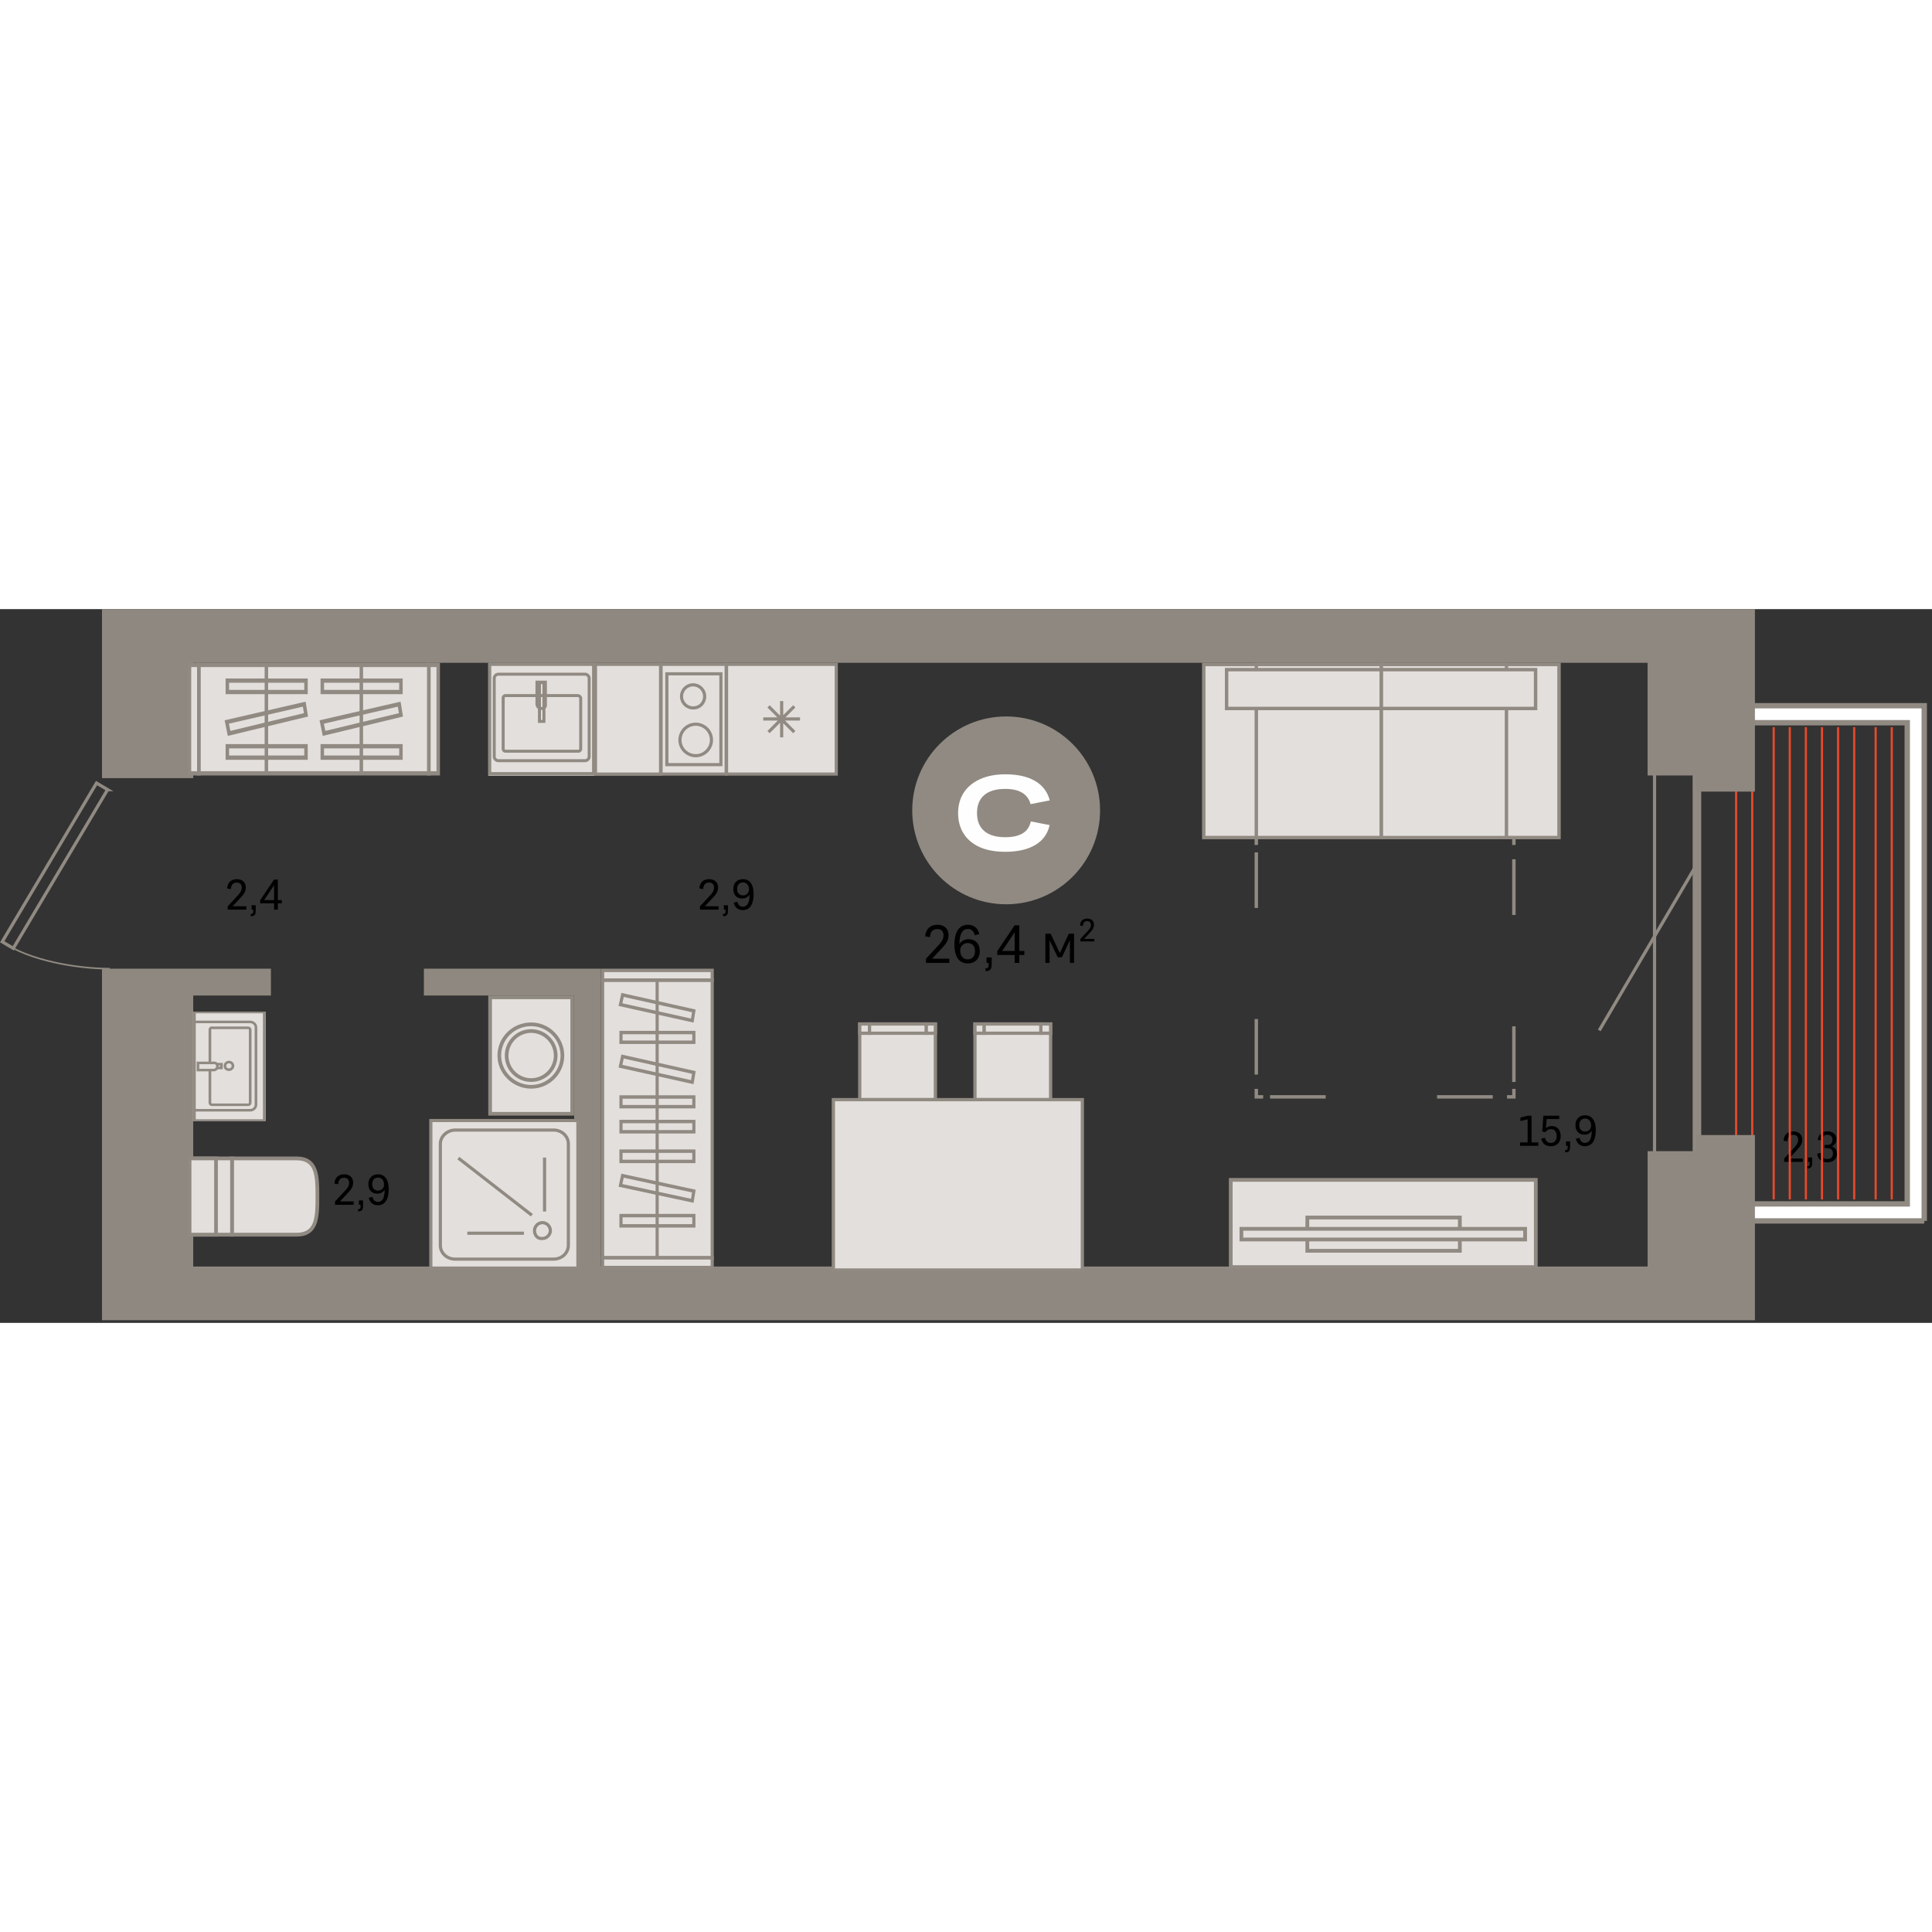 <svg xmlns="http://www.w3.org/2000/svg" fill="none" viewBox="0 0 360 133" width="200" height="200"><rect x="0" y="0" width="360" height="133" fill="#333333" stroke="none"/><g id="8-3-3"><g id="ÑÐ°Ð·Ð¼ÐµÑÑ"><path id="2,9" fill="#000" d="m130.432 55.375 1.824-1.96c.297-.316.502-.586.617-.81.115-.226.172-.466.172-.718 0-.297-.082-.526-.246-.688-.162-.164-.391-.246-.688-.246-.333 0-.593.104-.781.313-.185.208-.282.509-.293.902l-.711-.121c.034-.55.21-.974.528-1.274.32-.302.747-.453 1.281-.453.513 0 .918.14 1.215.418.299.276.449.651.449 1.125 0 .35-.077.668-.231.957-.153.29-.431.642-.832 1.059l-1.394 1.496h2.562V56h-3.472v-.625Zm4.449-.191h.765v1.015c0 .383-.067.649-.203.797-.135.151-.368.23-.699.234l-.039-.421c.19 0 .319-.037.387-.11.068-.073.101-.217.101-.433V56h-.312v-.816Zm5.543-2.07c0 .965-.175 1.701-.524 2.206-.346.505-.846.758-1.5.758-.437 0-.803-.121-1.097-.363-.292-.242-.486-.587-.582-1.035l.695-.145c.065.297.182.525.352.684a.917.917 0 0 0 .648.238c.826 0 1.246-.753 1.262-2.258a1.489 1.489 0 0 1-.563.532 1.652 1.652 0 0 1-.804.19c-.511 0-.916-.157-1.215-.472-.3-.317-.45-.75-.45-1.297 0-.557.163-1.001.489-1.332.328-.333.763-.5 1.304-.5.641 0 1.132.241 1.473.723.341.482.512 1.172.512 2.07Zm-1.985-2.184c-.33 0-.593.11-.789.328-.192.216-.289.506-.289.87 0 .386.095.686.285.9.191.21.458.316.801.316a1.079 1.079 0 0 0 1.114-1.098c0-.4-.102-.72-.305-.957-.203-.24-.475-.36-.817-.36Z"/><path id="2,9_2" fill="#000" d="m62.432 110.375 1.824-1.961c.297-.315.502-.585.617-.809.115-.226.172-.466.172-.718 0-.297-.082-.526-.246-.688-.162-.164-.39-.246-.688-.246-.333 0-.593.104-.78.313-.186.208-.284.509-.294.902l-.71-.121c.033-.55.209-.974.526-1.274.32-.302.748-.453 1.282-.453.513 0 .918.14 1.215.418.3.276.449.651.449 1.125 0 .349-.077.668-.23.957-.154.289-.432.642-.833 1.059l-1.394 1.496h2.562V111h-3.472v-.625Zm4.449-.191h.766v1.015c0 .383-.068.649-.204.797-.135.151-.368.229-.699.234l-.039-.421c.19 0 .32-.037.387-.11.067-.073.101-.217.101-.433V111h-.312v-.816Zm5.543-2.071c0 .966-.175 1.702-.524 2.207-.346.506-.846.758-1.5.758-.437 0-.803-.121-1.097-.363-.292-.242-.486-.587-.582-1.035l.695-.145c.065.297.182.525.352.684a.918.918 0 0 0 .648.238c.826 0 1.246-.753 1.262-2.258a1.48 1.48 0 0 1-.563.531 1.651 1.651 0 0 1-.804.192c-.51 0-.916-.158-1.215-.473-.3-.317-.45-.75-.45-1.297 0-.557.163-1.001.489-1.332.328-.333.763-.5 1.304-.5.641 0 1.132.241 1.473.723.341.482.512 1.172.512 2.07Zm-1.985-2.183c-.33 0-.593.109-.789.328-.192.216-.289.506-.289.871 0 .385.095.685.285.898.19.211.457.317.801.317a1.077 1.077 0 0 0 1.114-1.098c0-.401-.102-.72-.305-.957-.203-.24-.475-.359-.817-.359Z"/><path id="2,4" fill="#000" d="m42.432 55.375 1.824-1.96c.297-.316.502-.586.617-.81.115-.226.172-.466.172-.718 0-.297-.082-.526-.246-.688-.162-.164-.39-.246-.688-.246-.333 0-.593.104-.78.313-.186.208-.284.509-.294.902l-.71-.121c.033-.55.209-.974.526-1.274.32-.302.748-.453 1.282-.453.513 0 .918.14 1.215.418.3.276.449.651.449 1.125 0 .35-.077.668-.23.957-.154.29-.432.642-.833 1.059l-1.394 1.496h2.562V56h-3.472v-.625Zm4.449-.191h.766v1.015c0 .383-.068.649-.204.797-.135.151-.368.23-.699.234l-.039-.421c.19 0 .32-.037.387-.11.068-.073.101-.217.101-.433V56h-.312v-.816Zm4.887.816h-.696v-1.184h-2.594v-.57l2.587-3.848h.703v3.825h.75v.593h-.75V56Zm-2.559-1.777h1.863V51.44l-1.863 2.782Z"/><path id="15,9" fill="#000" d="M283.248 100v-.625h1.406V95.07l-1.343.32v-.656l1.382-.336h.688v4.977h1.258V100h-3.391Zm5.731.078c-.49 0-.887-.12-1.192-.36-.305-.241-.502-.596-.594-1.062l.715-.144c.057.307.176.541.356.703.182.161.418.242.707.242.343 0 .61-.11.8-.328.193-.221.29-.531.29-.93 0-.411-.093-.73-.278-.957-.185-.226-.443-.34-.773-.34-.44 0-.776.183-1.008.547l-.629-.082.207-2.969h2.961v.625h-2.34l-.133 1.696c.284-.26.644-.39 1.078-.39.506 0 .908.163 1.208.491.299.328.449.783.449 1.364 0 .593-.164 1.058-.492 1.394-.326.334-.77.5-1.332.5Zm2.824-.894h.765v1.015c0 .383-.067.649-.203.797-.135.151-.368.229-.699.234l-.039-.421c.19 0 .319-.037.387-.11.067-.073.101-.217.101-.433V100h-.312v-.816Zm5.543-2.07c0 .965-.175 1.701-.524 2.206-.346.506-.846.758-1.5.758-.437 0-.803-.121-1.097-.363-.292-.242-.486-.587-.582-1.035l.695-.145c.065.297.182.525.351.684a.92.92 0 0 0 .649.238c.825 0 1.246-.753 1.262-2.258a1.496 1.496 0 0 1-.563.532 1.653 1.653 0 0 1-.805.19c-.51 0-.915-.157-1.214-.472-.3-.317-.45-.75-.45-1.297 0-.557.163-1.001.489-1.332.328-.333.763-.5 1.304-.5.641 0 1.132.241 1.473.723.341.482.512 1.172.512 2.07Zm-1.985-2.184c-.33 0-.593.11-.789.328-.192.216-.289.506-.289.87 0 .386.095.686.285.9.19.21.457.316.801.316.323 0 .589-.104.797-.313.211-.208.316-.47.316-.785 0-.4-.101-.72-.304-.957-.203-.24-.476-.36-.817-.36Z"/><path id="2,3" fill="#000" d="m332.449 102.375 1.824-1.961c.297-.315.503-.585.618-.808.114-.227.171-.467.171-.72 0-.296-.082-.525-.246-.687-.161-.164-.39-.246-.687-.246-.333 0-.594.104-.781.313-.185.208-.283.509-.293.902l-.711-.121c.034-.55.209-.974.527-1.274.32-.302.747-.453 1.281-.453.513 0 .918.14 1.215.418.3.276.449.651.449 1.125 0 .35-.076.668-.23.957-.154.289-.431.642-.832 1.059l-1.395 1.496h2.563V103h-3.473v-.625Zm4.449-.191h.766v1.015c0 .383-.068.649-.203.797-.135.151-.369.229-.699.234l-.039-.421c.19 0 .319-.037.386-.11.068-.073.102-.217.102-.433V103h-.313v-.816Zm5.391-.704c0 .498-.16.888-.48 1.172-.321.284-.753.426-1.297.426-.55 0-.989-.134-1.317-.402-.328-.268-.523-.672-.586-1.211l.703-.129c.045.372.167.655.368.848.2.192.472.289.816.289.333 0 .591-.09.774-.27.184-.18.277-.433.277-.762 0-.32-.086-.566-.258-.738-.172-.174-.419-.262-.742-.262h-.555v-.601h.543c.289 0 .514-.085.676-.254.164-.17.246-.408.246-.715 0-.294-.086-.523-.258-.687-.169-.165-.409-.246-.719-.246-.296 0-.539.093-.726.28-.185.188-.302.46-.352.813l-.687-.144c.068-.493.259-.877.574-1.153.315-.276.723-.414 1.223-.414.513 0 .918.13 1.215.387.299.258.449.61.449 1.055 0 .336-.074.62-.223.851-.146.23-.357.394-.633.492.646.204.969.662.969 1.375Z"/><g id="Group 821"><path id="Vector" fill="#908A82" fill-rule="evenodd" d="M204.982 37.5c0 9.722-7.885 17.5-17.5 17.5-9.722 0-17.5-7.886-17.5-17.5 0-9.722 7.886-17.5 17.5-17.5 9.723 0 17.5 7.886 17.5 17.5Z" clip-rule="evenodd"/><path id="Ð¡" fill="#FEFEFE" d="M178.53 38c0-1.467.353-2.74 1.06-3.82.72-1.08 1.733-1.913 3.04-2.5 1.32-.6 2.886-.9 4.7-.9 2.28 0 4.126.413 5.54 1.24 1.413.827 2.326 2.033 2.74 3.62l-3.58.7c-.24-.92-.747-1.62-1.52-2.1-.774-.493-1.834-.74-3.18-.74-1.734 0-3.047.387-3.94 1.16-.894.773-1.34 1.887-1.34 3.34 0 1.453.446 2.567 1.34 3.34.893.773 2.206 1.16 3.94 1.16 2.76 0 4.34-.98 4.74-2.94l3.52.68c-.374 1.64-1.274 2.88-2.7 3.72-1.414.84-3.267 1.26-5.56 1.26-1.88 0-3.48-.293-4.8-.88-1.307-.6-2.3-1.44-2.98-2.52-.68-1.08-1.02-2.353-1.02-3.82Z"/><g id="Frame 2" fill="#000"><g id="Frame 1"><path id="26,4" d="m172.544 65.14 2.28-2.45c.371-.394.628-.731.772-1.011.143-.283.215-.583.215-.898 0-.372-.103-.658-.308-.86-.202-.205-.488-.307-.859-.307-.417 0-.743.13-.977.39-.231.26-.353.637-.366 1.128l-.889-.151c.042-.687.262-1.218.659-1.592.401-.378.935-.567 1.602-.567.641 0 1.147.175 1.518.523.375.345.562.814.562 1.406 0 .436-.096.835-.288 1.197-.192.36-.539.802-1.04 1.323l-1.743 1.87h3.203v.781h-4.341v-.781Zm5.303-2.616c0-1.205.216-2.123.649-2.754.436-.632 1.063-.948 1.88-.948.547 0 1.003.152 1.367.455.368.302.612.734.733 1.294l-.87.18c-.081-.374-.229-.659-.444-.854-.211-.196-.48-.293-.806-.293-1.035 0-1.562.939-1.582 2.817.173-.286.407-.51.704-.669.296-.16.634-.24 1.015-.24.632 0 1.135.2 1.509.597.374.397.561.937.561 1.62 0 .697-.203 1.254-.61 1.67-.407.414-.949.62-1.626.62-.801 0-1.414-.3-1.841-.903-.426-.602-.639-1.466-.639-2.592Zm2.48 2.739c.414 0 .741-.137.982-.41.244-.274.366-.64.366-1.099 0-.478-.119-.851-.357-1.118-.237-.27-.571-.405-1.001-.405a1.351 1.351 0 0 0-1.391 1.372c0 .504.127.908.381 1.21.254.3.594.45 1.02.45Zm3.501-.361h.957v1.27c0 .478-.084.81-.254.995-.169.189-.46.287-.874.293l-.049-.527c.238 0 .399-.046.484-.137.084-.091.127-.272.127-.542v-.332h-.391v-1.02Zm6.109 1.02h-.87v-1.48h-3.242v-.712l3.233-4.81h.879v4.78h.937v.743h-.937v1.48Zm-3.199-2.222h2.329v-3.476l-2.329 3.476Z"/><path id="Ð¼" d="M195.574 65.922h-.781v-5.44h.981l1.709 3.619 1.67-3.618h.982v5.44h-.772v-4.249l-1.489 3.198h-.781l-1.519-3.169v4.22Z"/></g><path id="2" d="m201.318 61.454 1.368-1.47c.224-.24.378-.444.462-.612.088-.172.132-.35.132-.534 0-.224-.062-.396-.186-.516-.12-.124-.292-.186-.516-.186-.248 0-.442.078-.582.234-.14.156-.214.382-.222.678l-.534-.09c.028-.416.16-.736.396-.96.24-.224.56-.336.96-.336.388 0 .692.104.912.312.224.208.336.49.336.846 0 .176-.026.34-.078.492-.048.152-.13.308-.246.468-.116.16-.274.344-.474.552l-1.044 1.122h1.92v.468h-2.604v-.468Z"/></g></g></g><g id="ÑÑÐµÐ½Ñ"><g id="Ð´Ð²ÐµÑÑ ÑÐ°Ð±Ð»" stroke="#908A82"><path id="Vector 26" stroke-width=".3" d="M20.459 67c-6.118 0-15-1.5-20-5"/><path id="Rectangle 4" stroke-width=".6" d="m20.048 33.637-2.063-1.226L.41 61.983l2.063 1.227 17.574-29.573Z"/></g><g id="Group 1246"><g id="Ð±Ð°Ð»ÐºÐ¾Ð½Ð½Ð°Ñ Ð´Ð²ÐµÑÑ Ñ"><path id="Rectangle 3 (Stroke)" fill="#908A82" fill-rule="evenodd" d="M308.6 105.4h6.8V25.6h-6.8v79.8Zm8.4.6V25h-9v81h9Z" clip-rule="evenodd"/><path id="Vector 27" stroke="#908A82" stroke-width=".6" d="M298 78.5 316.5 47"/></g><g id="Group 1244"><g id="Group 824"><path id="Vector_2" stroke="#E8492C" stroke-miterlimit="22.926" stroke-width=".4" d="M323.5 110V22"/><path id="Vector_3" stroke="#E8492C" stroke-miterlimit="22.926" stroke-width=".4" d="M333.5 110V22"/><path id="Vector_4" stroke="#E8492C" stroke-miterlimit="22.926" stroke-width=".4" d="M352.5 110V22"/><path id="Vector_5" stroke="#E8492C" stroke-miterlimit="22.926" stroke-width=".4" d="M345.5 110V22"/><path id="Vector_6" stroke="#E8492C" stroke-miterlimit="22.926" stroke-width=".4" d="M339.5 110V22"/><path id="Vector_7" stroke="#E8492C" stroke-miterlimit="22.926" stroke-width=".4" d="M326.5 110V22"/><path id="Vector_8" stroke="#E8492C" stroke-miterlimit="22.926" stroke-width=".4" d="M336.5 110V22"/><path id="Vector_9" stroke="#E8492C" stroke-miterlimit="22.926" stroke-width=".4" d="M355.5 48V22"/><path id="Vector_10" stroke="#E8492C" stroke-miterlimit="22.926" stroke-width=".4" d="M330.5 110V22"/><path id="Vector_11" stroke="#E8492C" stroke-miterlimit="22.926" stroke-width=".4" d="M349.5 110V22"/><path id="Vector_12" stroke="#E8492C" stroke-miterlimit="22.926" stroke-width=".4" d="M342.5 110V22"/><path id="Vector 223 (Stroke)" fill="#fff" fill-rule="evenodd" stroke="#908A82" d="M358.555 114h-36.499v-3.167l33.331-.001V21.168H321V18h37.555v96Z" clip-rule="evenodd"/></g></g></g><g id="Union" fill="#8F8880"><path d="M19.004 0h308v34h-11v-3h-9V10h-271v21.5h-17V0ZM19.004 132.5h308V98h-11v3h-9v21.5h-195.02V67h-33v5h28v50.5h-70.98V72h14.48v-5h-31.48v65.5Z"/></g></g><g id="Ð¼ÐµÐ±ÐµÐ»Ñ"><g id="ÑÑÐ¼Ð±Ð°" fill-rule="evenodd" clip-rule="evenodd"><path id="Vector_13" fill="#E3DFDC" d="M229.334 122.608h56.838v-16.257h-56.838v16.257Z"/><path id="Vector (Stroke)" fill="#908A82" d="M228.982 106h57.54v16.958h-57.54V106Zm.702.702v15.554h56.137v-15.554h-56.137Z"/><path id="Vector_14" fill="#E3DFDC" d="M243.6 119.566h28.419v-6.198H243.6v6.198Z"/><path id="Vector (Stroke)_2" fill="#908A82" d="M243.25 113.017h29.121v6.9H243.25v-6.9Zm.702.702v5.496h27.717v-5.496h-27.717Z"/><path id="Vector_15" fill="#E3DFDC" d="M231.32 117.462h52.862v-1.988H231.32v1.988Z"/><path id="Vector (Stroke)_3" fill="#908A82" d="M230.969 115.123h53.563v2.69h-53.563v-2.69Zm.701.702v1.286h52.161v-1.286H231.67Z"/></g><g id="ÑÐ½" fill-rule="evenodd" clip-rule="evenodd"><path id="Vector_16" fill="#E3DFDC" d="M43.228 116.565v-14.213h12.025c3.78 0 3.894 3.172 3.894 7.048v.118c0 3.876-.114 7.047-3.894 7.047H43.228Z"/><path id="Vector (Stroke)_4" fill="#908A82" d="M42.885 116.918V102h12.368c.991 0 1.777.208 2.389.612.615.406 1.023.989 1.294 1.679.53 1.354.554 3.191.554 5.109v.118c0 1.918-.023 3.755-.554 5.109-.27.69-.68 1.273-1.294 1.679-.612.404-1.398.612-2.389.612H42.885Zm.687-.705h11.681c.899 0 1.545-.188 2.017-.5.47-.31.798-.763 1.028-1.349.472-1.202.505-2.888.505-4.846v-.118c0-1.958-.033-3.644-.505-4.846-.23-.587-.558-1.039-1.028-1.349-.472-.312-1.118-.5-2.017-.5H43.572v13.508Z"/><path id="Vector_17" fill="#E3DFDC" d="M43.228 116.565v-14.213h-7.902v14.213h7.902Z"/><path id="Vector (Stroke)_5" fill="#908A82" d="M34.982 116.918V102h8.59v14.918h-8.59Zm.688-.705h7.215v-13.508H35.67v13.508Z"/><path id="Vector_18" fill="#E3DFDC" d="M40.25 116.565v-14.213h-4.924v14.213h4.925Z"/><path id="Vector (Stroke)_6" fill="#908A82" d="M34.982 116.918V102h5.612v14.918h-5.612Zm.688-.705h4.237v-13.508H35.67v13.508Z"/></g><g id="Ð³3" fill-rule="evenodd" clip-rule="evenodd"><path id="Vector_19" fill="#E3DFDC" d="M79.92 10.399H37.045V30.6H79.92V10.4Z"/><path id="Vector (Stroke)_7" fill="#908A82" d="M80.246 31H36.72V10h43.526v21Zm-.651-.797V10.797H37.37v19.404h42.224Z"/><path id="Vector_20" fill="#E3DFDC" d="M81.656 10.399H79.92V30.6h1.737V10.4Z"/><path id="Vector (Stroke)_8" fill="#908A82" d="M81.982 31h-2.388V10h2.388v21Zm-.65-.797V10.797h-1.086v19.404h1.085Z"/><path id="Vector_21" fill="#E3DFDC" d="M37.045 10.399h-1.737V30.6h1.737V10.4Z"/><path id="Vector (Stroke)_9" fill="#908A82" d="M37.371 31h-2.388V10h2.388v21Zm-.651-.797V10.797h-1.086v19.404h1.086Z"/><path id="Vector_22" fill="#E3DFDC" d="M74.709 13.322H60.055v2.127H74.71v-2.127Z"/><path id="Vector (Stroke)_10" fill="#908A82" d="M75.035 15.848H59.73v-2.924h15.305v2.924Zm-.651-.797v-1.33H60.382v1.33h14.002Z"/><path id="Vector_23" fill="#E3DFDC" d="M74.709 25.55H60.055v2.127H74.71v-2.126Z"/><path id="Vector (Stroke)_11" fill="#908A82" d="M75.035 28.076H59.73v-2.924h15.305v2.924Zm-.651-.797v-1.33H60.382v1.33h14.002Z"/><path id="Vector_24" fill="#E3DFDC" d="m74.709 19.703-.326-1.994-14.436 3.323.434 2.126 14.328-3.456Z"/><path id="Vector (Stroke)_12" fill="#908A82" d="m60.142 23.623-.593-2.905 15.092-3.474.453 2.772-14.952 3.607Zm14.185-4.235-.198-1.215-13.78 3.172.274 1.349 13.704-3.305Z"/><path id="Vector_25" fill="#E3DFDC" d="M57.018 13.322H42.364v2.127h14.654v-2.127Z"/><path id="Vector (Stroke)_13" fill="#908A82" d="M57.344 15.848H42.039v-2.924h15.305v2.924Zm-.651-.797v-1.33H42.69v1.33h14.003Z"/><path id="Vector_26" fill="#E3DFDC" d="M57.018 25.55H42.364v2.127h14.654v-2.126Z"/><path id="Vector (Stroke)_14" fill="#908A82" d="M57.344 28.076H42.039v-2.924h15.305v2.924Zm-.651-.797v-1.33H42.69v1.33h14.003Z"/><path id="Vector_27" fill="#E3DFDC" d="m57.018 19.703-.326-1.994-14.437 3.323.435 2.126 14.328-3.456Z"/><path id="Vector (Stroke)_15" fill="#908A82" d="m42.448 23.623-.593-2.905 15.093-3.474.452 2.772-14.952 3.607Zm14.186-4.235-.199-1.215-13.78 3.172.275 1.349 13.704-3.305Z"/><path id="Vector (Stroke)_16" fill="#908A82" d="M67.003 30.601V10.4h.651V30.6h-.651Z"/><path id="Vector (Stroke)_17" fill="#908A82" d="M49.31 30.601V10.4h.65V30.6h-.65Z"/></g><g id="ÑÑÐ¸ÑÐ°Ð»ÐºÐ°" fill-rule="evenodd" clip-rule="evenodd"><path id="Vector_28" fill="#E3DFDC" d="M91.324 94.034h15.299V72.342H91.324v21.692Z"/><path id="Vector (Stroke)_18" fill="#908A82" d="M90.982 72h15.984v22.377H90.982V72Zm.685.685v21.007h14.614V72.685H91.667Z"/><path id="Vector_29" fill="#E3DFDC" d="M104.796 83.188c0 3.197-2.626 5.823-5.822 5.823-3.197 0-5.937-2.626-5.937-5.823 0-3.197 2.626-5.822 5.937-5.822 3.196 0 5.822 2.626 5.822 5.822Z"/><path id="Vector (Stroke)_19" fill="#908A82" d="M98.974 77.708c-3.126 0-5.594 2.477-5.594 5.48 0 3 2.578 5.48 5.594 5.48 3.008 0 5.48-2.472 5.48-5.48 0-3.007-2.472-5.48-5.48-5.48Zm-6.279 5.48c0-3.39 2.784-6.165 6.28-6.165 3.385 0 6.164 2.78 6.164 6.165 0 3.386-2.779 6.165-6.165 6.165-3.377 0-6.279-2.77-6.279-6.165Z"/><path id="Vector_30" fill="#E3DFDC" d="M103.541 83.188a4.58 4.58 0 0 1-4.566 4.567 4.58 4.58 0 0 1-4.567-4.567 4.58 4.58 0 0 1 4.567-4.566 4.58 4.58 0 0 1 4.566 4.566Z"/><path id="Vector (Stroke)_20" fill="#908A82" d="M98.974 78.964a4.237 4.237 0 0 0-4.225 4.224 4.238 4.238 0 0 0 4.225 4.225 4.238 4.238 0 0 0 4.224-4.225 4.238 4.238 0 0 0-4.224-4.224Zm-4.91 4.224c0-2.7 2.209-4.909 4.91-4.909 2.7 0 4.909 2.208 4.909 4.91a4.923 4.923 0 0 1-4.91 4.909 4.923 4.923 0 0 1-4.909-4.91Z"/></g><g id="Group 998"><g id="Group 50" fill-rule="evenodd" clip-rule="evenodd"><path id="Vector_31" fill="#E3DFDC" d="M49.488 75v20.376H35.982V75h13.506Z"/><path id="Vector (Stroke)_21" fill="#908A82" d="M35.982 75v20.376h13.506V75H35.982Zm.495.315h12.516v19.746H36.477V75.315Z"/><path id="Vector_32" fill="#E3DFDC" d="M47.692 92.356V77.941c0-.552-.495-1.024-1.072-1.024H36.228V93.38H46.62c.577 0 1.072-.472 1.072-1.024Z"/><path id="Vector (Stroke)_22" fill="#908A82" d="M35.982 76.68v16.937h10.639c.714 0 1.32-.578 1.32-1.26V77.94c0-.682-.606-1.26-1.32-1.26H35.982Zm.495.473h10.144c.44 0 .825.367.825.788v14.416c0 .42-.384.787-.825.787H36.477v-15.99Z"/><path id="Vector_33" fill="#E3DFDC" d="M39.12 78.413v13.55c0 .236.164.394.411.394h6.68c.248 0 .413-.158.413-.394v-13.55c0-.236-.165-.393-.413-.393h-6.68c-.247-.08-.412.157-.412.393Z"/><path id="Vector (Stroke)_23" fill="#908A82" d="m39.432 78.24.017.004.038.012h6.72c.067 0 .105.02.124.04.02.018.041.053.041.118v13.549c0 .064-.021.1-.04.118-.02.019-.058.04-.125.04h-6.68c-.068 0-.105-.021-.124-.04-.02-.018-.041-.054-.041-.118v-13.55c0-.071.026-.13.052-.159a.07.07 0 0 1 .016-.013h.002Zm-.39-.297a.704.704 0 0 0-.175.47v13.55c0 .172.061.333.186.453.125.119.294.177.474.177h6.68c.18 0 .349-.058.474-.177a.614.614 0 0 0 .186-.453v-13.55a.614.614 0 0 0-.186-.452.677.677 0 0 0-.474-.177h-6.645a.526.526 0 0 0-.52.159Z"/><path id="Vector_34" fill="#E3DFDC" d="M41.263 84.794v.71h-4.288v-.71h4.288Z"/><path id="Vector (Stroke)_24" fill="#908A82" d="M36.725 84.558v1.181h4.783v-1.181h-4.783Zm.494.472h3.794v.237h-3.794v-.236Z"/><path id="Vector_35" fill="#E3DFDC" d="M40.521 85.188c0 .394-.33.71-.742.71h-2.886v-1.34h2.886c.412-.079.742.236.742.63Z"/><path id="Vector (Stroke)_25" fill="#908A82" d="M36.64 84.322v1.811h3.134c.55 0 .99-.42.99-.945 0-.506-.43-.962-1.012-.866H36.64Zm.495.472H39.8l.024-.004c.23-.044.446.123.446.398a.481.481 0 0 1-.495.473h-2.639v-.867Z"/><path id="Vector_36" fill="#E3DFDC" d="M42.662 85.818c.412 0 .742-.315.742-.709 0-.393-.33-.709-.742-.709s-.742.316-.742.71c0 .472.33.708.742.708Z"/><path id="Vector (Stroke)_26" fill="#908A82" d="M42.169 85.11c0-.264.219-.473.495-.473.275 0 .494.21.494.472 0 .264-.219.473-.495.473a.532.532 0 0 1-.357-.115c-.076-.066-.137-.177-.137-.358Zm.495-.946c-.55 0-.99.421-.99.945 0 .292.104.536.296.706.189.166.44.24.694.24.548 0 .99-.421.99-.946 0-.524-.442-.945-.99-.945Z"/></g></g><g id="Group 1014" fill-rule="evenodd" clip-rule="evenodd"><g id="Ð¼Ð¾Ð¹ÐºÐ° Ð¼"><path id="Vector_37" fill="#E3DFDC" d="M90.982 10.031h19.895v21H90.982v-21Z"/><path id="Vector (Stroke)_27" fill="#908A82" d="M90.982 30.925h19.895V10.031H90.982v20.894Zm.556-.555V10.587h18.784V30.37H91.538Z"/><path id="Vector (Stroke)_28" fill="#908A82" d="M92.13 28.205c.177.178.43.313.705.313h16.205c.276 0 .528-.135.706-.313a1.02 1.02 0 0 0 .313-.706v-14.63a1.02 1.02 0 0 0-.313-.707 1.02 1.02 0 0 0-.706-.312H92.835a1.02 1.02 0 0 0-.706.312 1.02 1.02 0 0 0-.313.706V27.5c0 .276.135.528.313.706Zm.392-.393a.468.468 0 0 1-.15-.313V12.87c0-.096.05-.214.15-.314.1-.1.218-.15.313-.15h16.205c.095 0 .213.05.313.15.1.1.15.218.15.313V27.5c0 .095-.05.213-.15.313-.1.1-.218.15-.313.15H92.835a.469.469 0 0 1-.313-.15Z"/><path id="Vector_38" fill="#E3DFDC" d="M107.65 16.11H94.223c-.278 0-.463.184-.463.462v9.445c0 .278.185.463.463.463h13.519c.278 0 .463-.185.463-.463v-9.445c0-.185-.277-.463-.555-.463Z"/><path id="Vector (Stroke)_29" fill="#908A82" d="M94.084 26.156c-.022-.022-.046-.063-.046-.14v-9.444c0-.076.024-.118.046-.14.022-.021.064-.045.14-.045h13.426c.051 0 .127.029.198.091a.361.361 0 0 1 .08.103v9.436c0 .076-.024.117-.046.139-.022.022-.063.046-.139.046h-13.52c-.075 0-.117-.024-.139-.046Zm-.393.393c.14.14.33.209.532.209h13.52a.74.74 0 0 0 .532-.21.74.74 0 0 0 .209-.531v-9.445a.587.587 0 0 0-.086-.29.91.91 0 0 0-.181-.219.878.878 0 0 0-.567-.232H94.223a.74.74 0 0 0-.532.209.74.74 0 0 0-.209.532v9.445a.74.74 0 0 0 .21.532Z"/><path id="Vector (Stroke)_30" fill="#908A82" d="M100.242 21.202h1.389v-7.778h-1.389v7.778Zm.556-.556V13.98h.278v6.668h-.278Z"/><path id="Vector (Stroke)_31" fill="#908A82" d="M99.78 17.683c0 .616.494 1.11 1.11 1.11.283 0 .57-.084.776-.289.208-.208.294-.504.243-.843v-4.33h-2.13v4.352Zm1.11.555a.552.552 0 0 1-.555-.555v-3.797h1.018v3.82l.004.022c.035.206-.02.319-.084.383-.073.073-.202.127-.383.127Z"/></g><g id="Ð¿Ð» Ð¼"><path id="Vector_39" fill="#E3DFDC" d="M135.311 10.293h-12.13v20.444h12.13V10.293Z"/><path id="Vector (Stroke)_32" fill="#908A82" d="M135.604 31.031h-12.717V10h12.717V31.03Zm-.587-.587V10.587h-11.543v19.857h11.543Z"/><path id="Vector_40" fill="#E3DFDC" d="M134.332 12.055h-10.075v16.922h10.075V12.055Z"/><path id="Vector (Stroke)_33" fill="#908A82" d="M134.625 29.27h-10.662V11.76h10.662v17.51Zm-.587-.587V12.347h-9.488v16.336h9.488Z"/><path id="Vector_41" fill="#E3DFDC" d="M132.57 24.38c0-1.663-1.369-2.934-2.934-2.934-1.663 0-2.935 1.37-2.935 2.934 0 1.663 1.37 2.935 2.935 2.935 1.663 0 2.934-1.37 2.934-2.935Z"/><path id="Vector (Stroke)_34" fill="#908A82" d="M132.865 24.379c0 1.72-1.396 3.228-3.228 3.228-1.72 0-3.228-1.397-3.228-3.228 0-1.721 1.397-3.228 3.228-3.228 1.721 0 3.228 1.397 3.228 3.228Zm-3.228 2.641c1.495 0 2.641-1.232 2.641-2.641 0-1.495-1.231-2.641-2.641-2.641-1.494 0-2.641 1.231-2.641 2.64 0 1.495 1.232 2.642 2.641 2.642Z"/><path id="Vector_42" fill="#E3DFDC" d="M131.299 16.26a2.171 2.171 0 0 0-2.152-2.151 2.171 2.171 0 0 0-2.152 2.152 2.17 2.17 0 0 0 2.152 2.152c1.271 0 2.152-.979 2.152-2.152Z"/><path id="Vector (Stroke)_35" fill="#908A82" d="M131.594 16.26c0 1.327-1.003 2.445-2.446 2.445a2.464 2.464 0 0 1-2.445-2.445 2.464 2.464 0 0 1 2.445-2.446 2.465 2.465 0 0 1 2.446 2.445Zm-2.446 1.858c1.101 0 1.859-.838 1.859-1.858a1.878 1.878 0 0 0-1.859-1.86 1.878 1.878 0 0 0-1.859 1.86c0 1.011.847 1.858 1.859 1.858Z"/></g><g id="Ð¿Ð» Ð¼_2"><path id="Vector_43" fill="#E3DFDC" d="M122.84 10.705h-11.889v20.038h11.889V10.705Z"/><path id="Vector (Stroke)_36" fill="#908A82" d="M123.127 31.031h-12.464V10.418h12.464v20.613Zm-.575-.575V10.993h-11.314v19.463h11.314Z"/><path id="Vector_44" fill="#E3DFDC" d="M121.881 12.432h-9.875v16.586h9.875V12.432Z"/><path id="Vector_45" fill="#E3DFDC" d="M120.154 24.512c0-1.63-1.342-2.876-2.876-2.876-1.63 0-2.876 1.342-2.876 2.876 0 1.63 1.342 2.877 2.876 2.877 1.63 0 2.876-1.342 2.876-2.877Z"/><path id="Vector_46" fill="#E3DFDC" d="M118.908 16.555c0-1.151-.959-2.11-2.109-2.11a2.128 2.128 0 0 0-2.109 2.11c0 1.15.958 2.109 2.109 2.109 1.246 0 2.109-.959 2.109-2.11Z"/></g><g id="Ð¿Ð» Ð¼_3"><path id="Vector_47" fill="#E3DFDC" d="M123.088 10.293h-12.13v20.444h12.13V10.293Z"/><path id="Vector (Stroke)_37" fill="#908A82" d="M123.381 31.031h-12.717V10h12.717V31.03Zm-.587-.587V10.587h-11.543v19.857h11.543Z"/><path id="Vector_48" fill="#E3DFDC" d="M122.109 12.055h-10.075v16.922h10.075V12.055Z"/><path id="Vector_49" fill="#E3DFDC" d="M120.348 24.38c0-1.663-1.37-2.934-2.935-2.934-1.663 0-2.935 1.37-2.935 2.934 0 1.663 1.37 2.935 2.935 2.935 1.663 0 2.935-1.37 2.935-2.935Z"/><path id="Vector_50" fill="#E3DFDC" d="M119.076 16.26a2.171 2.171 0 0 0-2.152-2.151 2.171 2.171 0 0 0-2.152 2.152 2.17 2.17 0 0 0 2.152 2.152c1.272 0 2.152-.979 2.152-2.152Z"/></g><g id="ÑÐ¾Ð»"><path id="Vector_51" fill="#E3DFDC" d="M155.824 10.293H135.38v20.444h20.444V10.293Z"/><path id="Vector (Stroke)_38" fill="#908A82" d="M156.117 31.031h-21.031V10h21.031V31.03Zm-.587-.587V10.587h-19.857v19.857h19.857Z"/><path id="Union_2" fill="#908A82" d="M145.944 19.758v-2.617h-.587v2.715l-1.945-1.945-.415.416 1.847 1.846h-2.617v.587h2.715l-1.945 1.945.415.415 1.945-1.945v2.716h.587v-2.618l1.847 1.847.415-.415-1.945-1.945h2.813v-.587h-2.715l1.847-1.846-.415-.416-1.847 1.847Z"/></g></g><g id="Ð³2" fill-rule="evenodd" clip-rule="evenodd"><path id="Vector_52" fill="#E3DFDC" d="M112.293 69.125v51.75h20.414v-51.75h-20.414Z"/><path id="Vector (Stroke)_39" fill="#908A82" d="M133 68.806v52.388h-21V68.806h21Zm-.586.638h-19.828v51.112h19.828V69.444Z"/><path id="Vector_53" fill="#E3DFDC" d="M112.293 67.319v1.806h20.414V67.32h-20.414Z"/><path id="Vector (Stroke)_40" fill="#908A82" d="M133 67v2.444h-21V67h21Zm-.586.638h-19.828v1.168h19.828v-1.168Z"/><path id="Vector_54" fill="#E3DFDC" d="M112.293 120.875v1.806h20.414v-1.806h-20.414Z"/><path id="Vector (Stroke)_41" fill="#908A82" d="M133 120.556V123h-21v-2.444h21Zm-.586.638h-19.828v1.169h19.828v-1.169Z"/><path id="Vector_55" fill="#E3DFDC" d="M115.712 78.901v1.807h13.577V78.9h-13.577Z"/><path id="Vector (Stroke)_42" fill="#908A82" d="M129.582 78.583v2.444h-14.163v-2.444h14.163Zm-.586.637h-12.991v1.17h12.991v-1.17Z"/><path id="Vector_56" fill="#E3DFDC" d="M115.712 90.909v1.806h13.577V90.91h-13.577Z"/><path id="Vector (Stroke)_43" fill="#908A82" d="M129.582 90.59v2.444h-14.163V90.59h14.163Zm-.586.638h-12.991v1.169h12.991v-1.17Z"/><path id="Vector_57" fill="#E3DFDC" d="M115.712 95.478v1.913h13.577v-1.913h-13.577Z"/><path id="Vector (Stroke)_44" fill="#908A82" d="M129.582 95.16v2.55h-14.163v-2.55h14.163Zm-.586.637h-12.991v1.275h12.991v-1.275Z"/><path id="Vector_58" fill="#E3DFDC" d="M115.712 113.011v1.913h13.577v-1.913h-13.577Z"/><path id="Vector (Stroke)_45" fill="#908A82" d="M129.582 112.693v2.55h-14.163v-2.55h14.163Zm-.586.637h-12.991v1.275h12.991v-1.275Z"/><path id="Vector_59" fill="#E3DFDC" d="M115.712 101.004v1.912h13.577v-1.912h-13.577Z"/><path id="Vector (Stroke)_46" fill="#908A82" d="M129.582 100.685v2.55h-14.163v-2.55h14.163Zm-.586.638h-12.991v1.275h12.991v-1.275Z"/><path id="Vector_60" fill="#E3DFDC" d="m115.615 73.695.39-1.807 13.284 2.975-.293 1.807-13.381-2.975Z"/><path id="Vector (Stroke)_47" fill="#908A82" d="m129.627 74.614-.395 2.434-13.972-3.107.525-2.428 13.842 3.1Zm-.676.5-12.726-2.851-.256 1.185 12.791 2.844.191-1.179Z"/><path id="Vector_61" fill="#E3DFDC" d="m115.615 85.17.39-1.805 13.284 2.975-.293 1.806-13.381-2.975Z"/><path id="Vector (Stroke)_48" fill="#908A82" d="m129.627 86.09-.395 2.434-13.972-3.106.525-2.428 13.842 3.1Zm-.676.5-12.726-2.85-.256 1.184 12.791 2.844.191-1.179Z"/><path id="Vector_62" fill="#E3DFDC" d="m115.615 107.379.39-1.806 13.284 2.869-.293 1.806-13.381-2.869Z"/><path id="Vector (Stroke)_49" fill="#908A82" d="m129.627 108.19-.395 2.434-13.973-2.996.525-2.428 13.843 2.99Zm-.677.504-12.725-2.748-.256 1.185 12.79 2.742.191-1.179Z"/><path id="Vector (Stroke)_50" fill="#908A82" d="M122.158 120.875v-51.75h.586v51.75h-.586Z"/></g><g id="Group 581" fill-rule="evenodd" clip-rule="evenodd"><path id="Vector (Stroke)_51" fill="#908A82" d="M281.771 43.95v-1.384h.639v1.383h-.639Z"/><path id="Vector (Stroke)_52" fill="#908A82" d="M281.771 56.987V46.61h.639v10.377h-.639Zm0 31.129V77.74h.639v10.376h-.639Z"/><path id="Vector (Stroke)_53" fill="#908A82" d="M281.77 90.565v-1.171h.639v1.81h-1.597v-.64h.958Z"/><path id="Vector (Stroke)_54" fill="#908A82" d="M247.025 91.203h-10.377v-.639h10.377v.639Zm31.129 0h-10.376v-.639h10.376v.639Z"/><path id="Vector (Stroke)_55" fill="#908A82" d="M234.414 90.565v-1.171h-.639v1.81h1.597v-.64h-.958Z"/><path id="Vector (Stroke)_56" fill="#908A82" d="M233.775 55.682v-10.35h.639v10.35h-.639Zm0 31.05v-10.35h.639v10.35h-.639Z"/><path id="Vector (Stroke)_57" fill="#908A82" d="M234.414 42.566v1.383h-.639v-1.383h.639Z"/><path id="Vector_63" fill="#E3DFDC" d="M224.301 42.567h33.098V10.32h-33.098v32.247Z"/><path id="Vector (Stroke)_58" fill="#908A82" d="M223.982 10h33.737v32.885h-33.737V10Zm.639.639v31.608h32.46V10.639h-32.46Z"/><path id="Vector_64" fill="#E3DFDC" d="M257.402 42.567H290.5V10.32h-33.098v32.247Z"/><path id="Vector (Stroke)_59" fill="#908A82" d="M257.082 10h33.737v32.885h-33.737V10Zm.639.639v31.608h32.459V10.639h-32.459Z"/><path id="Vector_65" fill="#E3DFDC" d="M234.094 42.567h23.307V10.32h-23.307v32.247Z"/><path id="Vector (Stroke)_60" fill="#908A82" d="M233.775 10h23.946v32.885h-23.946V10Zm.639.639v31.608h22.668V10.639h-22.668Z"/><path id="Vector_66" fill="#E3DFDC" d="M257.402 42.567h23.307V10.32h-23.307v32.247Z"/><path id="Vector (Stroke)_61" fill="#908A82" d="M257.082 10h23.946v32.885h-23.946V10Zm.639.639v31.608h22.668V10.639h-22.668Z"/><path id="Vector_67" fill="#E3DFDC" d="M228.559 18.515H257.4v-7.237h-28.841v7.237Z"/><path id="Vector (Stroke)_62" fill="#908A82" d="M228.24 10.958h29.48v7.875h-29.48v-7.875Zm.639.639v6.598h28.203v-6.598h-28.203Z"/><path id="Vector_68" fill="#E3DFDC" d="M257.402 18.515h28.735v-7.237h-28.735v7.237Z"/><path id="Vector (Stroke)_63" fill="#908A82" d="M257.082 10.958h29.373v7.875h-29.373v-7.875Zm.639.639v6.598h28.096v-6.598h-28.096Z"/></g><g id="ÑÑÐ¾Ð» Ð¾Ð±" fill-rule="evenodd" clip-rule="evenodd"><path id="Vector_69" fill="#E3DFDC" d="M174.295 91.402h-14.098V77.304h14.098v14.098Z"/><path id="Vector (Stroke)_64" fill="#908A82" d="M174.6 77h-14.707v14.706H174.6V77Zm-.609.609v13.489h-13.489v-13.49h13.489Z"/><path id="Vector_70" fill="#E3DFDC" d="M162.023 79.028h-1.825v-1.724h1.825v1.724Z"/><path id="Vector (Stroke)_65" fill="#908A82" d="M162.328 77h-2.434v2.333h2.434V77Zm-.608.609v1.115h-1.217V77.61h1.217Z"/><path id="Vector_71" fill="#E3DFDC" d="M174.295 79.028h-1.724v-1.724h1.724v1.724Z"/><path id="Vector (Stroke)_66" fill="#908A82" d="M174.6 77h-2.333v2.333h2.333V77Zm-.609.609v1.115h-1.116V77.61h1.116Z"/><path id="Vector_72" fill="#E3DFDC" d="M172.572 79.028h-10.548v-1.724h10.548v1.724Z"/><path id="Vector (Stroke)_67" fill="#908A82" d="M172.875 77h-11.156v2.333h11.156V77Zm-.609.609v1.115h-9.939V77.61h9.939Z"/><path id="Vector_73" fill="#E3DFDC" d="M195.768 91.402H181.67V77.304h14.098v14.098Z"/><path id="Vector (Stroke)_68" fill="#908A82" d="M196.072 77h-14.706v14.706h14.706V77Zm-.608.609v13.489h-13.49v-13.49h13.49Z"/><path id="Vector_74" fill="#E3DFDC" d="M183.393 79.028h-1.725v-1.724h1.725v1.724Z"/><path id="Vector (Stroke)_69" fill="#908A82" d="M183.697 77h-2.332v2.333h2.332V77Zm-.608.609v1.115h-1.116V77.61h1.116Z"/><path id="Vector_75" fill="#E3DFDC" d="M195.768 79.028h-1.826v-1.724h1.826v1.724Z"/><path id="Vector (Stroke)_70" fill="#908A82" d="M196.072 77h-2.434v2.333h2.434V77Zm-.608.609v1.115h-1.217V77.61h1.217Z"/><path id="Vector_76" fill="#E3DFDC" d="M193.941 79.028h-10.548v-1.724h10.548v1.724Z"/><path id="Vector (Stroke)_71" fill="#908A82" d="M194.246 77h-11.157v2.333h11.157V77Zm-.608.609v1.115h-9.94V77.61h9.94Z"/><path id="Vector_77" fill="#E3DFDC" d="M201.678 123.147h-46.392V91.402h46.392v31.745Z"/><path id="Vector (Stroke)_72" fill="#908A82" d="M201.982 91.098h-47v32.354h47V91.098Zm-.608.608v31.137h-45.783V91.706h45.783Z"/></g><g id="Ð´ÑÑÐµÐ²Ð°Ñ" fill-rule="evenodd" clip-rule="evenodd"><path id="Vector_78" fill="#E3DFDC" d="M107.68 95.296H80.278v27.5h27.402v-27.5Z"/><path id="Vector (Stroke)_73" fill="#908A82" d="M107.977 123.092H79.984V95h27.993v28.092Zm-.592-.592V95.591h-26.81V122.5h26.81Z"/><path id="Vector_79" fill="#E3DFDC" d="M103.146 121.121H84.813c-1.577 0-2.76-1.183-2.76-2.563V99.633c0-1.38 1.281-2.563 2.76-2.563h18.333c1.577 0 2.76 1.183 2.76 2.563v18.925c0 1.38-1.183 2.563-2.76 2.563Z"/><path id="Vector (Stroke)_74" fill="#908A82" d="M103.146 120.825c1.428 0 2.464-1.065 2.464-2.267V99.633c0-1.203-1.036-2.267-2.464-2.267H84.812c-1.337 0-2.464 1.07-2.464 2.267v18.925c0 1.202 1.036 2.267 2.464 2.267h18.334Zm3.055-2.267c0 1.557-1.33 2.858-3.055 2.858H84.812c-1.726 0-3.055-1.301-3.055-2.858V99.633c0-1.564 1.435-2.859 3.055-2.859h18.334c1.726 0 3.055 1.302 3.055 2.859v18.925Z"/><path id="Vector_80" fill="#E3DFDC" d="M99.598 115.798c0-.788.69-1.479 1.478-1.479.789 0 1.479.691 1.479 1.479 0 .788-.69 1.478-1.479 1.478-.887.099-1.478-.591-1.478-1.478Z"/><path id="Vector (Stroke)_75" fill="#908A82" d="M100.217 116.703c.194.203.472.319.826.28l.016-.002h.016c.626 0 1.183-.558 1.183-1.183s-.557-1.183-1.183-1.183c-.625 0-1.182.558-1.182 1.183 0 .38.126.697.324.905Zm-.427.408c-.32-.334-.489-.806-.489-1.313 0-.952.823-1.774 1.774-1.774.952 0 1.775.822 1.775 1.774 0 .946-.813 1.765-1.758 1.774-.527.054-.982-.125-1.302-.461Z"/><path id="Vector (Stroke)_76" fill="#908A82" d="M101.174 112.25v-10.054h.592v10.054h-.592Z"/><path id="Vector (Stroke)_77" fill="#908A82" d="M87.08 115.995h10.547v.591H87.08v-.591Z"/><path id="Vector (Stroke)_78" fill="#908A82" d="m98.924 113.173-13.7-10.645.362-.467 13.701 10.645-.363.467Z"/></g></g></g></svg>